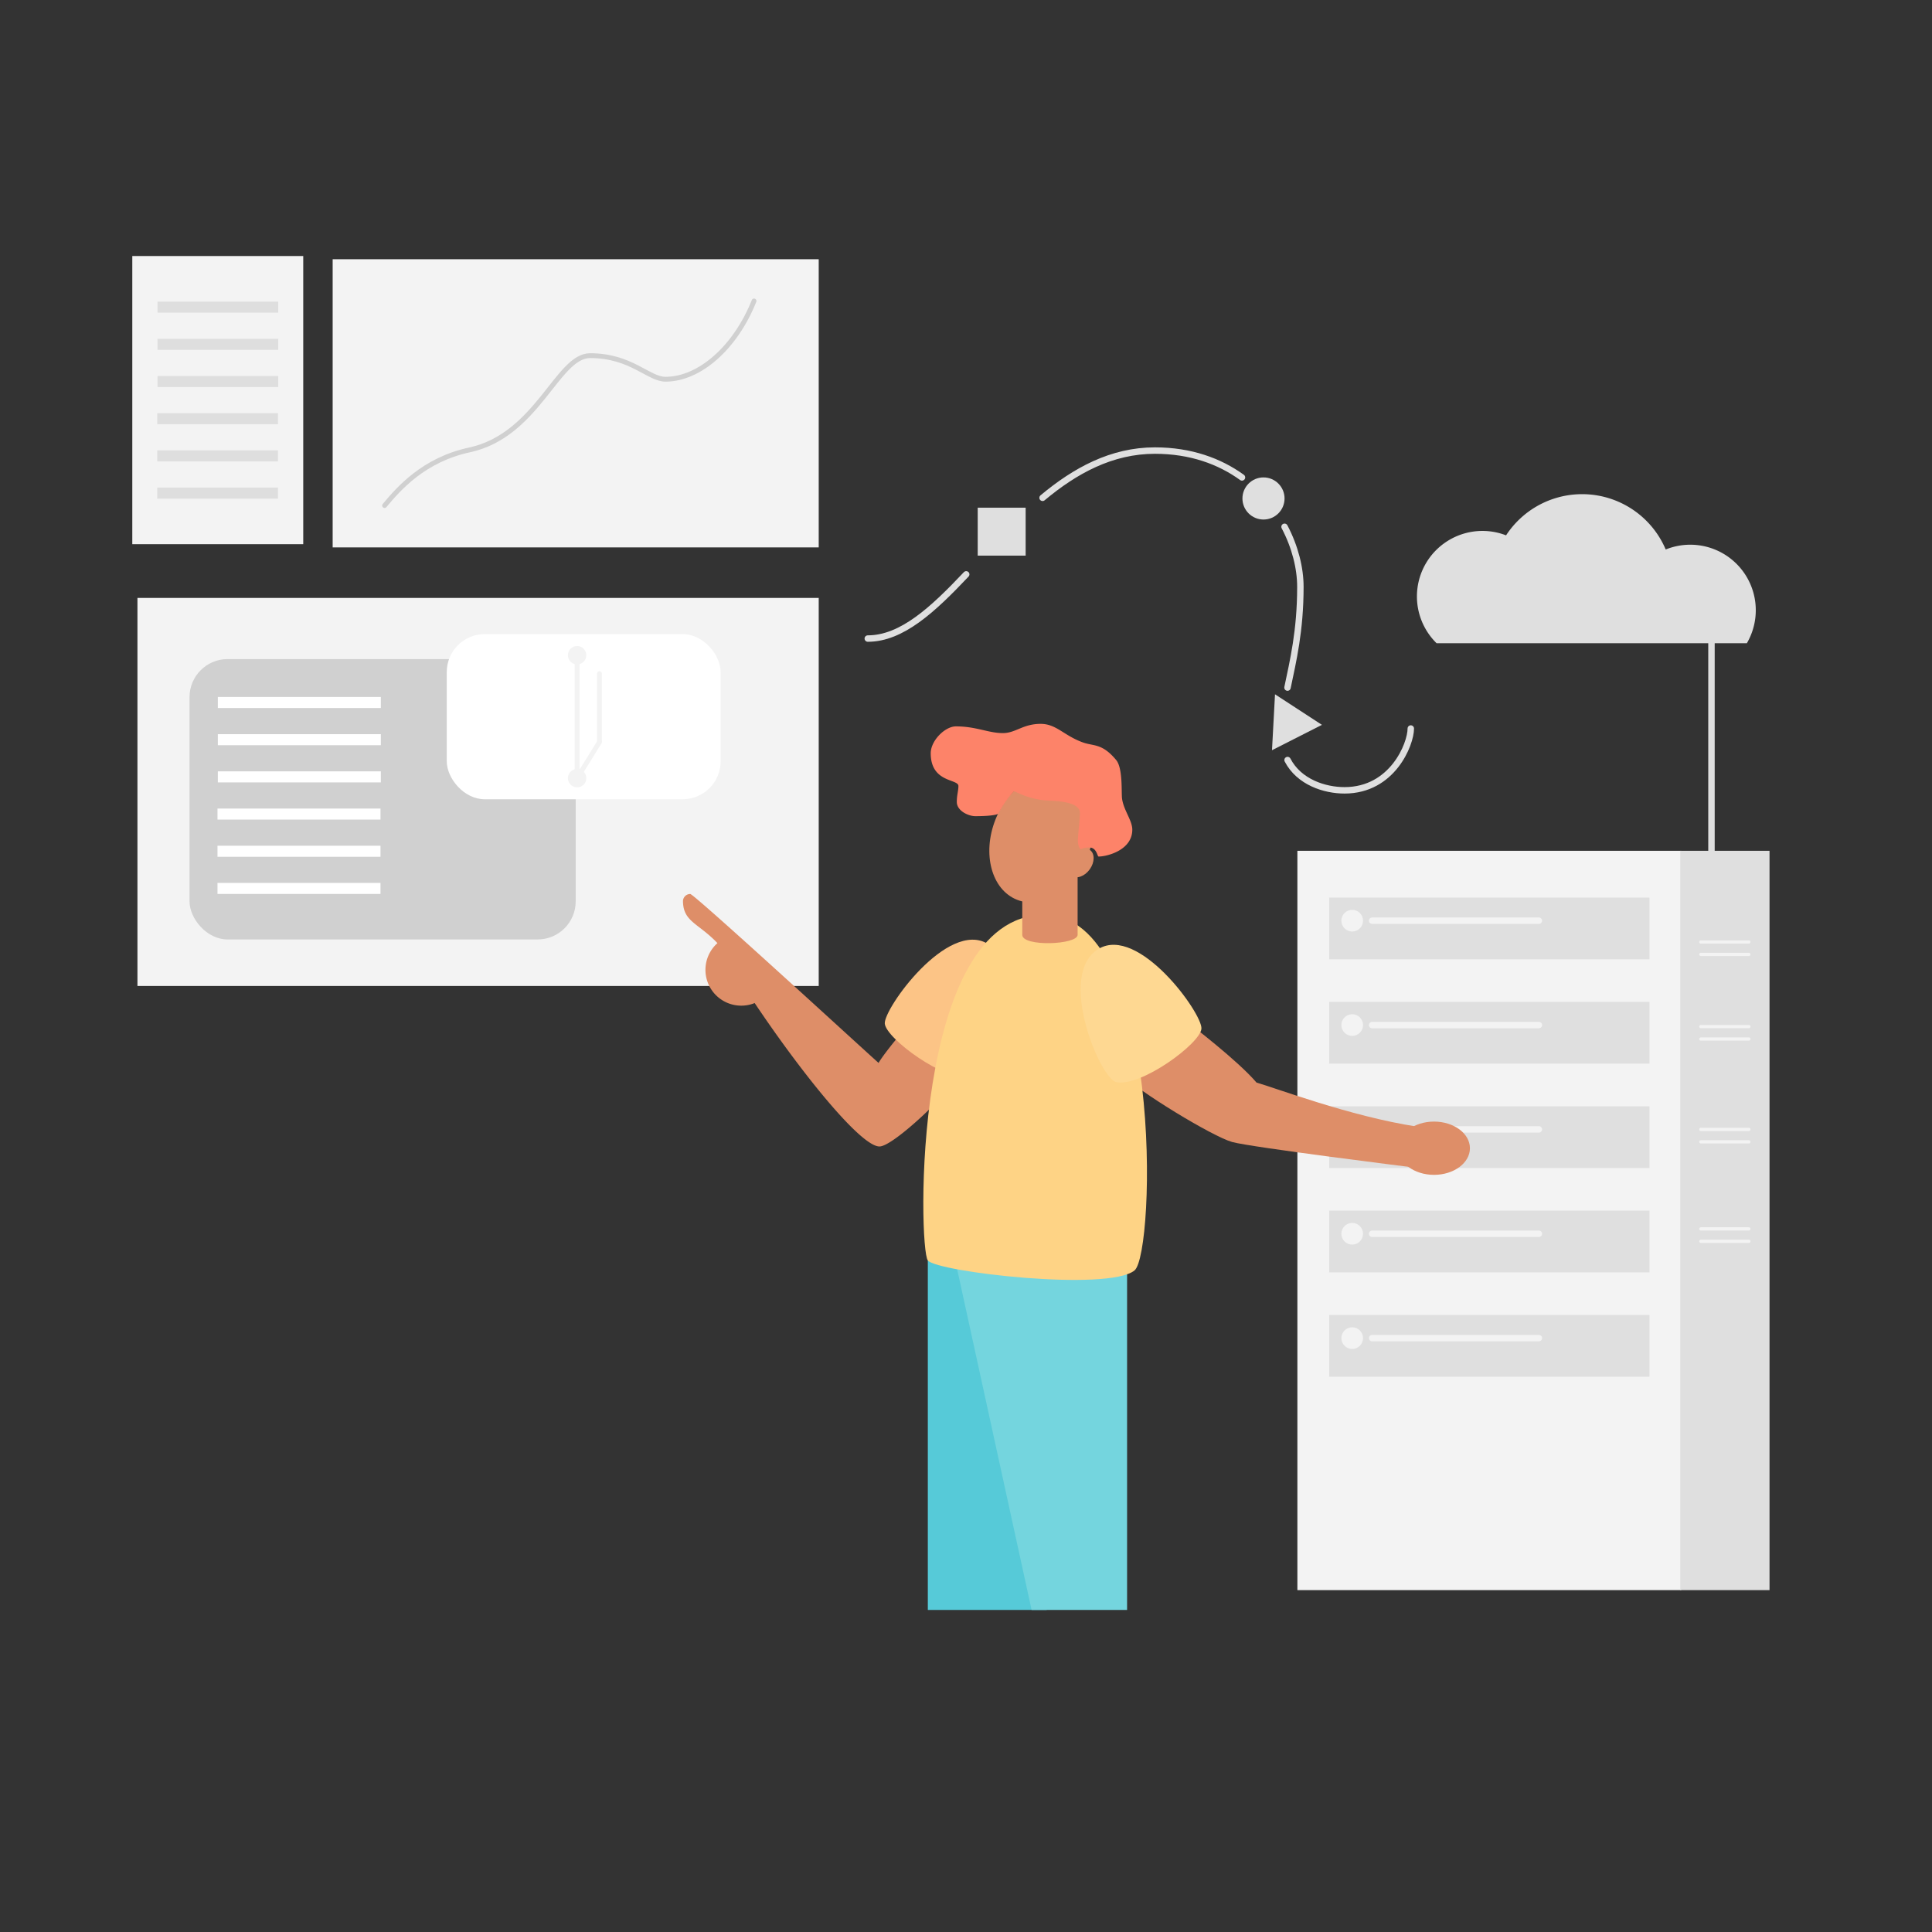 <svg xmlns="http://www.w3.org/2000/svg" id="Vector" viewBox="0 0 1200 1200"><rect x="0" y="0" width="1200" height="1200" fill="#333333" stroke="none"/><defs><style>.cls-1{fill:#f3f3f3}.cls-2{fill:#dfdfdf}.cls-13,.cls-16,.cls-17,.cls-18,.cls-3,.cls-4{fill:none}.cls-16,.cls-3,.cls-4{stroke:#f3f3f3}.cls-13,.cls-16,.cls-18,.cls-3,.cls-4{stroke-linecap:round;stroke-linejoin:round}.cls-17,.cls-18,.cls-3{stroke-width:4px}.cls-4{stroke-width:2px}.cls-5{fill:#d0d0d0}.cls-6{fill:#de8e68}.cls-7{fill:#56cad8}.cls-8{fill:#74d5de}.cls-9{fill:#fcc486}.cls-10{fill:#fed385}.cls-11{fill:#fd8369}.cls-12{fill:#fed892}.cls-13{stroke:#d0d0d0}.cls-13,.cls-16{stroke-width:3px}.cls-14{fill:#dedede}.cls-15{fill:#fff}.cls-17,.cls-18{stroke:#dfdfdf}.cls-17{stroke-miterlimit:10}</style></defs><title>Artboard 1</title><rect width="238.44" height="459.21" x="805.83" y="528.44" class="cls-1" transform="translate(1850.1 1516.1) rotate(-180)"/><rect width="55.46" height="459.21" x="1043.61" y="528.44" class="cls-2" transform="translate(2142.69 1516.1) rotate(-180)"/><rect width="198.93" height="38.35" x="825.59" y="557.5" class="cls-2" transform="translate(1850.1 1153.34) rotate(-180)"/><circle cx="839.88" cy="571.86" r="6.73" class="cls-1"/><line x1="955.82" x2="852.26" y1="571.86" y2="571.86" class="cls-3"/><rect width="198.93" height="38.35" x="825.59" y="622.32" class="cls-2" transform="translate(1850.1 1282.98) rotate(-180)"/><circle cx="839.88" cy="636.68" r="6.73" class="cls-1"/><line x1="955.82" x2="852.26" y1="636.68" y2="636.68" class="cls-3"/><rect width="198.93" height="38.35" x="825.59" y="687.13" class="cls-2" transform="translate(1850.1 1412.62) rotate(-180)"/><circle cx="839.88" cy="701.49" r="6.73" class="cls-1"/><line x1="955.82" x2="852.26" y1="701.49" y2="701.49" class="cls-3"/><rect width="198.93" height="38.35" x="825.59" y="751.95" class="cls-2" transform="translate(1850.1 1542.25) rotate(-180)"/><circle cx="839.88" cy="766.31" r="6.73" class="cls-1"/><line x1="955.82" x2="852.26" y1="766.31" y2="766.31" class="cls-3"/><rect width="198.93" height="38.35" x="825.59" y="816.77" class="cls-2" transform="translate(1850.1 1671.89) rotate(-180)"/><circle cx="839.88" cy="831.13" r="6.73" class="cls-1"/><line x1="955.82" x2="852.26" y1="831.13" y2="831.13" class="cls-3"/><line x1="1086.26" x2="1056.42" y1="585.08" y2="585.08" class="cls-4"/><line x1="1086.26" x2="1056.42" y1="592.81" y2="592.81" class="cls-4"/><line x1="1086.26" x2="1056.42" y1="637.63" y2="637.63" class="cls-4"/><line x1="1086.26" x2="1056.42" y1="645.35" y2="645.35" class="cls-4"/><line x1="1086.26" x2="1056.42" y1="701.49" y2="701.49" class="cls-4"/><line x1="1086.26" x2="1056.42" y1="709.22" y2="709.22" class="cls-4"/><line x1="1086.26" x2="1056.42" y1="763.28" y2="763.28" class="cls-4"/><line x1="1086.26" x2="1056.42" y1="771" y2="771" class="cls-4"/><rect width="423.15" height="241.03" x="85.37" y="371.38" class="cls-1"/><rect width="239.85" height="174.14" x="117.72" y="409.37" class="cls-5" rx="23.65" ry="23.65"/><path d="M736,633.53c4,3.31,32.71,25.1,44.47,38.89,10.91,3,58.19,21,99.55,27.32-.13,5.83-3.12,25.25-3.12,25.25s-99.55-12.37-111.55-15.66-58.76-31.67-69-42.4C710,652.49,736,633.53,736,633.53Z" class="cls-6"/><ellipse cx="890.7" cy="713.18" class="cls-6" rx="22.3" ry="16.54"/><polygon points="576.29 782.89 576.29 999.96 650.07 999.96 613.18 785.24 576.29 782.89" class="cls-7"/><polygon points="700.05 791.48 700.05 999.96 640.75 999.96 592.83 780.67 700.05 791.48" class="cls-8"/><path d="M561.13,640.27c-3.37,3.65-12.91,15.43-15.43,19.92-6.45-5.61-114.47-104.93-117-104.93a4.57,4.57,0,0,0-4.49,4.21c0,13.16,9.6,13.81,21.52,26.45,25,44.87,84.89,126.17,100.52,126.17,9,0,46.57-36.68,46.57-41.49S561.13,640.27,561.13,640.27Z" class="cls-6"/><path d="M613.56,586.25c-25-15.1-64.77,40.28-64,49.54S587.06,672,602.4,669C612.46,667,639.69,602,613.56,586.25Z" class="cls-9"/><path d="M648.48,568.27c74.15,0,69.31,210.22,56.17,220.84-16.35,13.22-122.47,1-128.36-6.22S566.07,568.27,648.48,568.27Z" class="cls-10"/><path d="M669.32,580.66c0,6.2-34.37,7.53-34.37,0v-42.2h34.37Z" class="cls-6"/><ellipse cx="646.91" cy="520.4" class="cls-6" rx="41.37" ry="30.79" transform="translate(-74.87 930.68) rotate(-68.43)"/><ellipse cx="674.4" cy="535.13" class="cls-6" rx="9.87" ry="6.9" transform="matrix(0.58, -0.81, 0.81, 0.58, -153.33, 771.84)"/><path d="M703.29,515.32c0-5.73-5.35-12-6.36-19.25-.52-3.65.61-18.84-3.65-24-8.85-10.65-14.08-8.47-20.85-11-11.8-4.31-16.32-11.46-26.06-11.46-11.06,0-15.53,5.73-23.45,5.73-9.06,0-16.48-4.17-29.19-4.17-6.78,0-15.64,8.86-15.64,16.68,0,18.48,17.2,15.83,17.2,20.33,0,3.12-1,5.6-1,9.9,0,5.6,7.3,8.86,11.47,8.86,12.7,0,14.38-1.55,14.38-1.55a59.87,59.87,0,0,1,9.57-13.83c.51-.54,8.76,5.29,22.23,5.74,11.05.37,18.82,2.5,18.82,7.65,0,3.63-1.33,14.42-1.25,17.46s1.16,5,1.84,5,1.06-1,5.3-1c4.55,0,4.9,5.59,5.69,5.59C686.87,532.1,703.29,528.39,703.29,515.32Z" class="cls-11"/><path d="M682.23,589.43c25-15.11,64.78,40.28,64,49.53s-37.46,36.2-52.81,33.21C683.34,670.21,656.11,605.21,682.23,589.43Z" class="cls-12"/><path d="M448.33,583.72a22.24,22.24,0,1,0,31.55,29.42Z" class="cls-6"/><rect width="301.9" height="178.99" x="206.62" y="161.01" class="cls-1"/><rect width="106.18" height="178.99" x="82.17" y="159.02" class="cls-1"/><path d="M238.87,314c8.78-10.54,24.36-28.45,52.7-34.54,42.34-9.11,54.59-58.56,74.94-58.56,25.54,0,36.3,14.64,46.84,14.64,21.16,0,43.39-19.62,55-48.6" class="cls-13"/><rect width="74.99" height="6.86" x="97.84" y="187.34" class="cls-14"/><rect width="74.99" height="6.86" x="97.84" y="210.44" class="cls-14"/><rect width="74.99" height="6.86" x="97.84" y="233.54" class="cls-14"/><rect width="74.99" height="6.86" x="97.67" y="256.64" class="cls-14"/><rect width="74.99" height="6.86" x="97.67" y="279.74" class="cls-14"/><rect width="74.99" height="6.86" x="97.67" y="302.84" class="cls-14"/><rect width="101.24" height="6.86" x="135.31" y="432.9" class="cls-15"/><rect width="101.24" height="6.86" x="135.31" y="456" class="cls-15"/><rect width="101.24" height="6.86" x="135.31" y="479.1" class="cls-15"/><rect width="101.24" height="6.86" x="135.09" y="502.2" class="cls-15"/><rect width="101.24" height="6.86" x="135.09" y="525.3" class="cls-15"/><rect width="101.24" height="6.86" x="135.09" y="548.39" class="cls-15"/><rect width="170.13" height="102.6" x="277.48" y="393.84" class="cls-15" rx="23.65" ry="23.65"/><circle cx="358.45" cy="406.97" r="5.72" class="cls-1"/><circle cx="358.45" cy="483.32" r="5.72" class="cls-1"/><line x1="358.45" x2="358.45" y1="408.84" y2="481.7" class="cls-16"/><line x1="372.34" x2="372.34" y1="418.39" y2="460.88" class="cls-16"/><line x1="358.45" x2="372.34" y1="483.32" y2="460.88" class="cls-16"/><path d="M892.28,399.51a40.69,40.69,0,0,1,43.17-67,56.4,56.4,0,0,1,99.15,8.79,40.69,40.69,0,0,1,50.4,58.23Z" class="cls-2"/><line x1="1063.03" x2="1063.03" y1="396.11" y2="533.2" class="cls-17"/><path d="M799.73,472.08c7.14,13.75,23.06,18.81,35.39,18.81,29.78,0,41.15-28.69,41.15-38.39" class="cls-18"/><path d="M797.85,327.2c6.58,12.51,9.84,25.74,9.84,37.3,0,27.38-4.57,46.15-8,62.57" class="cls-18"/><path d="M647.56,309.2c20.16-16.83,42.82-29.34,69.79-29.34,22.16,0,40.15,6.6,54.07,16.67" class="cls-18"/><path d="M539,396.62c21.13,0,40.46-18,61.13-39.87" class="cls-18"/><rect width="29.78" height="29.78" x="607.27" y="315.33" class="cls-2"/><circle cx="784.78" cy="309.61" r="13.08" class="cls-2"/><polygon points="821.07 450.22 791.93 431.24 790.06 465.97 821.07 450.22" class="cls-2"/></svg>